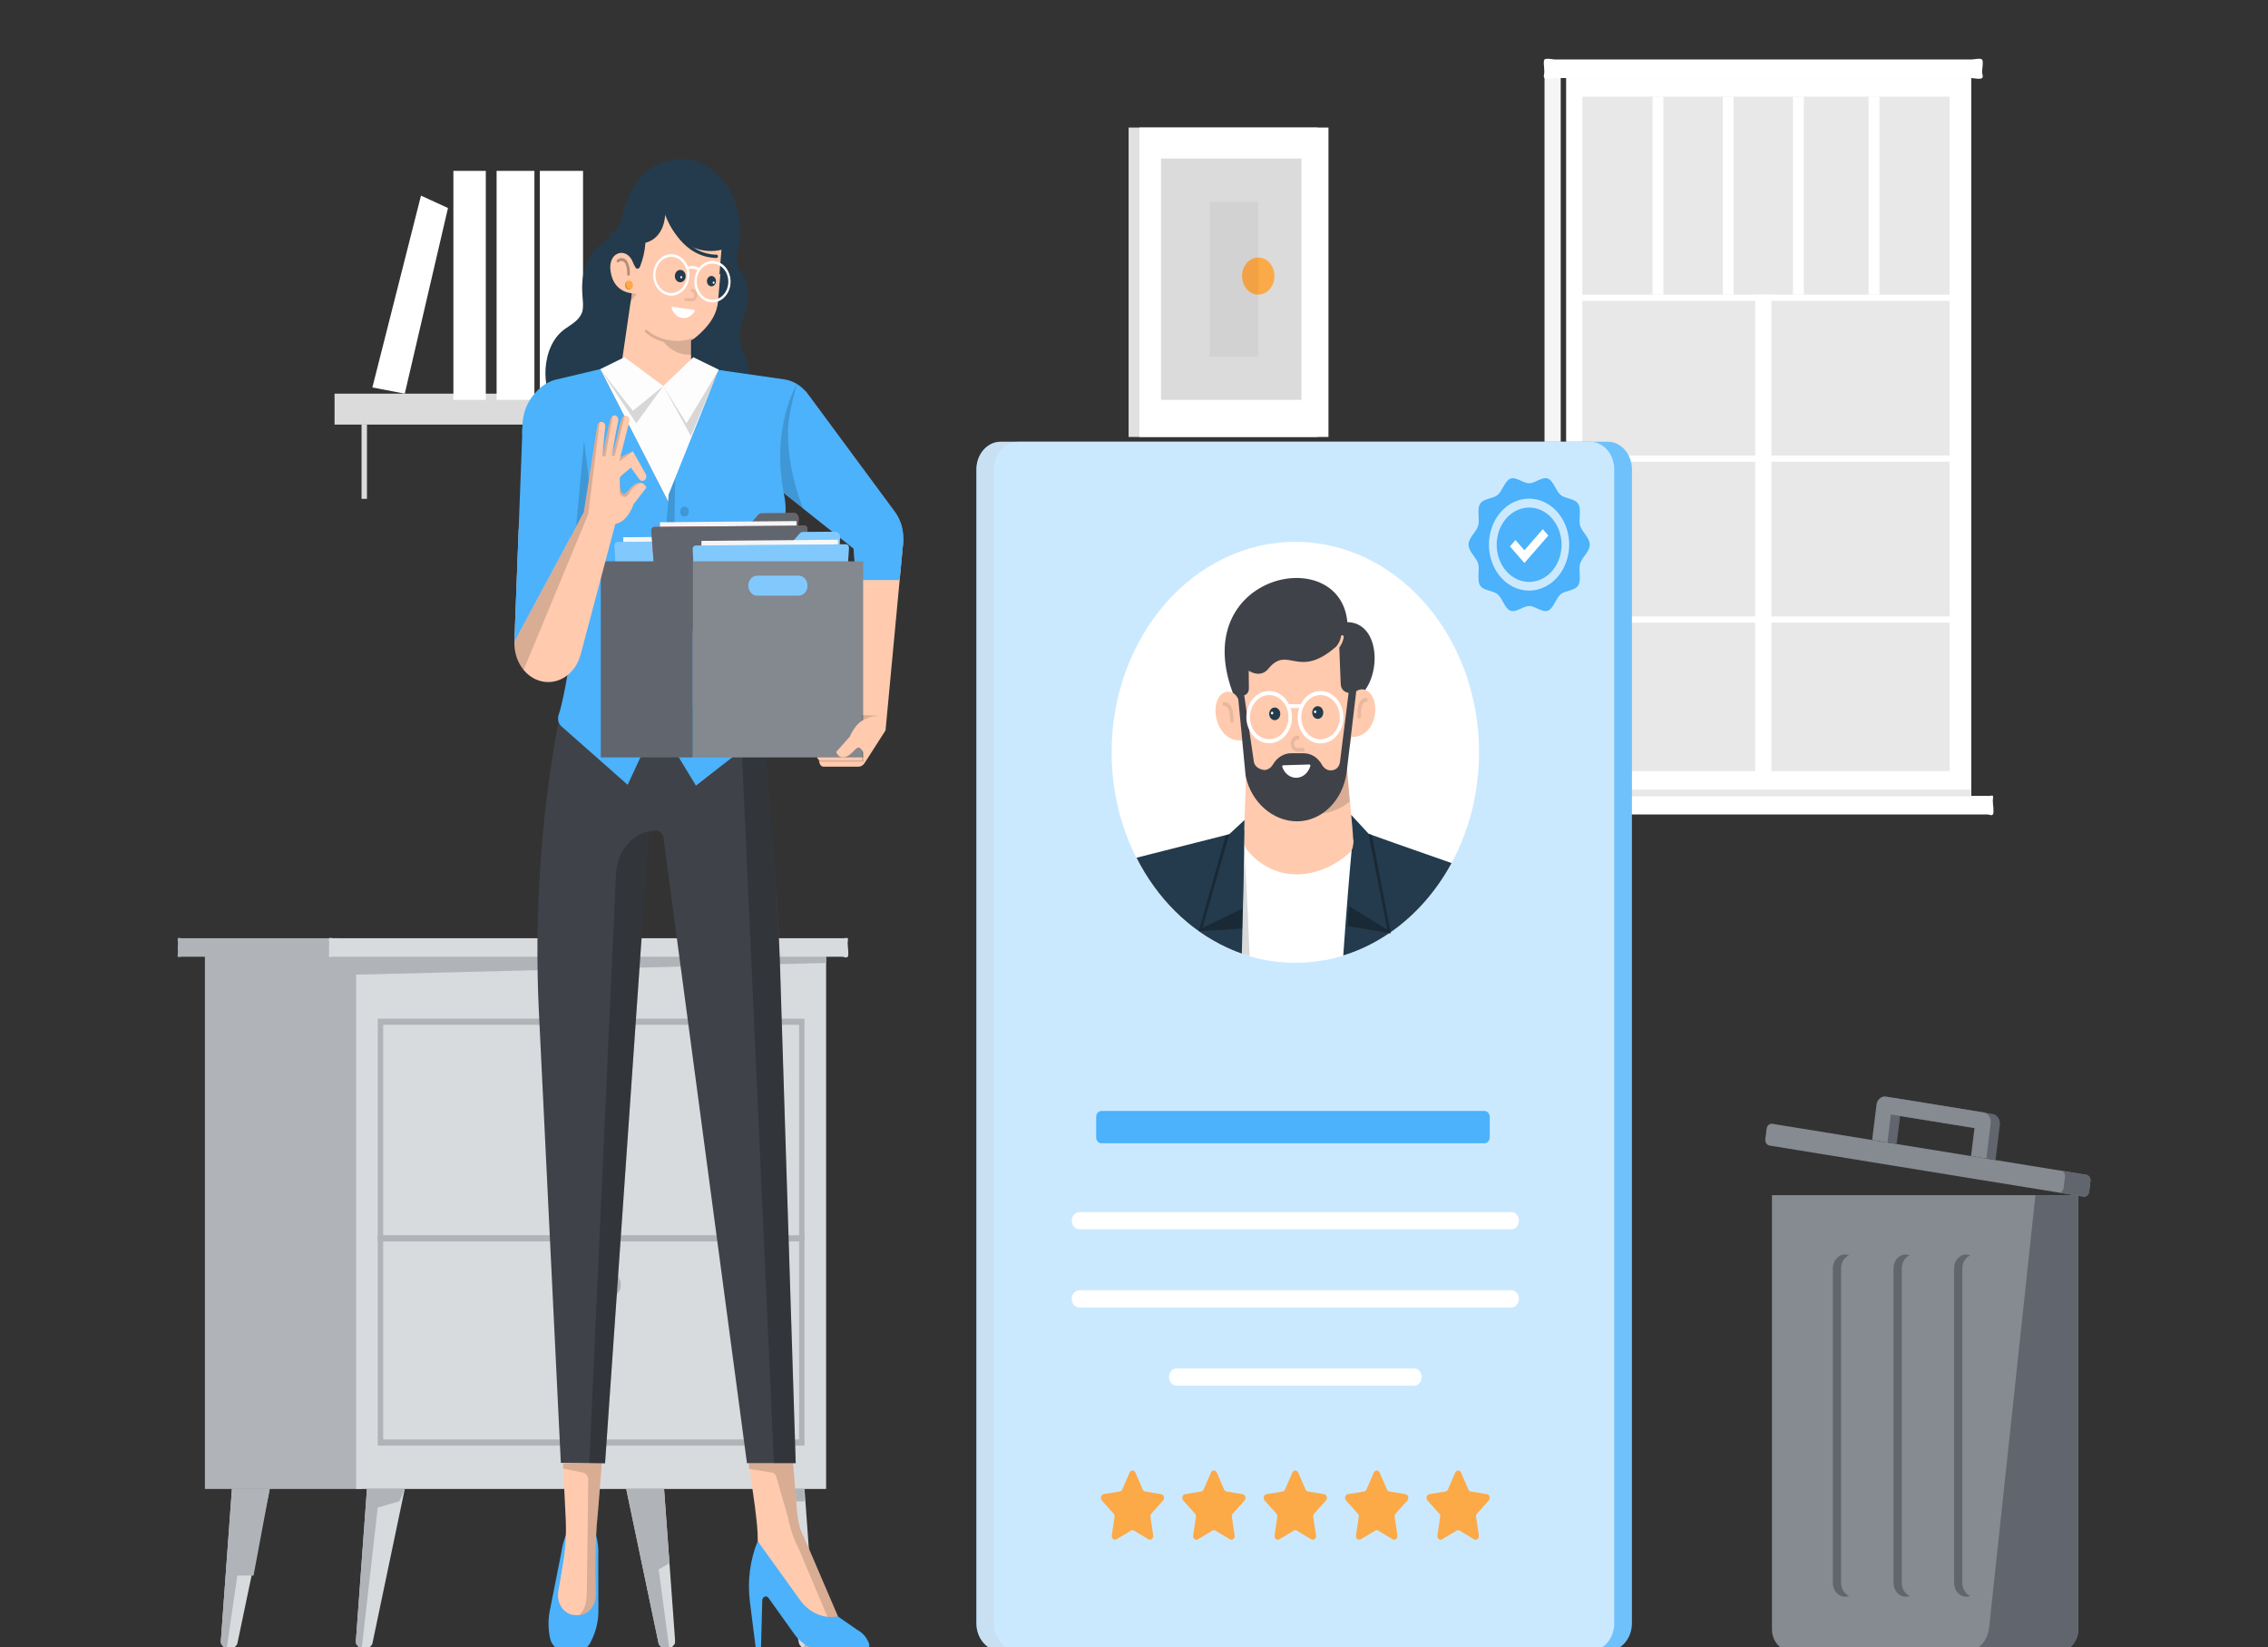 <svg width="500" height="363" viewBox="0 0 500 363" fill="none" xmlns="http://www.w3.org/2000/svg">
<rect x="0" y="0" width="500" height="363" fill="#333333" stroke="none"/>
<g clip-path="url(#clip0)">
<path d="M74.947 210.873H40.412C40.186 210.874 40.622 210.972 40.412 210.873C40.203 210.773 39.382 211.058 39.221 210.873C39.061 210.689 39.307 209.75 39.221 209.509C39.136 209.268 39.22 208.407 39.221 208.145C39.22 207.885 39.136 208.386 39.221 208.145C39.307 207.904 39.061 206.965 39.221 206.781C39.381 206.597 40.203 206.879 40.412 206.781C40.622 206.683 40.186 206.778 40.412 206.781H74.947V210.873Z" fill="#B0B4B9"/>
<path d="M79.71 208.145H45.175V328.165H79.71V208.145Z" fill="#B0B4B9"/>
<path d="M182.122 208.145H78.519V328.165H182.122V208.145Z" fill="#D8DBDD"/>
<path d="M83.282 224.511H177.359V318.618H83.282V224.511ZM176.168 225.875H84.473V317.254H176.168V225.875Z" fill="#B0B4B9"/>
<path d="M185.695 210.873H73.756C73.533 210.874 73.962 210.97 73.756 210.873C73.55 210.776 72.722 211.053 72.565 210.873C72.408 210.693 72.65 209.745 72.565 209.509C72.48 209.273 72.563 208.4 72.565 208.145C72.564 207.89 72.48 208.381 72.565 208.145C72.65 207.909 72.408 206.961 72.565 206.781C72.722 206.601 73.55 206.878 73.756 206.781C73.962 206.684 73.533 206.78 73.756 206.781H185.695C185.917 206.78 185.489 206.684 185.695 206.781C185.901 206.878 186.728 206.601 186.886 206.781C187.043 206.961 186.801 207.909 186.886 208.145C186.97 208.381 186.887 207.89 186.886 208.145C186.875 208.654 187.2 210.513 186.886 210.873C186.571 211.233 186.14 210.858 185.695 210.873Z" fill="#D8DBDD"/>
<path d="M177.359 272.247H83.282V273.611H177.359V272.247Z" fill="#B0B4B9"/>
<path d="M134.489 239.514C135.805 239.514 136.87 238.293 136.87 236.786C136.87 235.279 135.805 234.059 134.489 234.059C133.173 234.059 132.107 235.279 132.107 236.786C132.107 238.293 133.173 239.514 134.489 239.514Z" fill="#B0B4B9"/>
<path opacity="0.15" d="M133.298 236.786C133.299 236.23 134.165 235.875 134.489 235.422C134.814 234.97 135.152 234.24 135.68 234.058C135.399 233.953 134.789 234.054 134.489 234.058C133.775 234.058 133.803 234.92 133.298 235.422C132.793 235.926 132.107 236.074 132.107 236.786C132.107 237.497 132.793 237.648 133.298 238.15C133.803 238.653 133.775 239.514 134.489 239.514C134.789 239.513 135.397 239.616 135.68 239.514C135.152 239.331 134.813 238.603 134.489 238.15C134.165 237.699 133.3 237.341 133.298 236.786Z" fill="black"/>
<path d="M134.489 285.886C135.805 285.886 136.87 284.664 136.87 283.158C136.87 281.651 135.805 280.43 134.489 280.43C133.173 280.43 132.107 281.651 132.107 283.158C132.107 284.664 133.173 285.886 134.489 285.886Z" fill="#B0B4B9"/>
<path opacity="0.15" d="M133.298 283.158C133.299 282.603 134.155 282.245 134.489 281.794C134.822 281.341 135.137 280.611 135.68 280.43C135.39 280.324 134.798 280.427 134.489 280.43C133.772 280.457 133.794 281.295 133.298 281.794C132.801 282.293 132.107 282.463 132.107 283.158C132.107 283.852 132.801 284.022 133.298 284.522C133.794 285.021 133.772 285.858 134.489 285.885C134.798 285.884 135.389 285.988 135.68 285.885C135.137 285.703 134.823 284.974 134.489 284.522C134.155 284.069 133.299 283.714 133.298 283.158Z" fill="black"/>
<path d="M72.565 214.964L78.519 210.873H182.122V212.237L72.565 214.964Z" fill="#B0B4B9"/>
<path d="M51.13 328.165L48.748 360.898C48.701 361.178 48.689 361.987 48.748 362.262C48.807 362.542 48.594 362.036 48.748 362.262C48.902 362.484 49.718 363.502 49.939 363.626C50.16 363.756 49.693 363.622 49.939 363.626C50.288 363.622 50.847 363.866 51.13 363.626C51.412 363.386 52.209 362.649 52.321 362.262L59.466 328.165H51.13Z" fill="#D8DBDD"/>
<path d="M52.321 347.26H55.893L59.466 328.165H51.13L48.748 360.898C48.68 361.341 48.57 361.864 48.748 362.262C48.926 362.66 49.59 363.442 49.939 363.626L52.321 347.26Z" fill="#B0B4B9"/>
<path d="M80.901 328.165L78.519 360.898C78.472 361.178 78.461 361.987 78.519 362.262C78.578 362.542 78.364 362.036 78.519 362.262C78.674 362.484 79.489 363.498 79.71 363.626C79.931 363.75 79.463 363.622 79.71 363.626C80.059 363.622 80.619 363.866 80.901 363.626C81.183 363.386 81.982 362.648 82.092 362.262L89.237 328.165H80.901Z" fill="#D8DBDD"/>
<path d="M83.282 332.257L88.046 330.893L89.237 328.165H80.901L78.519 360.898C78.452 361.341 78.341 361.864 78.519 362.262C78.698 362.656 79.362 363.442 79.71 363.626L83.282 332.257Z" fill="#B0B4B9"/>
<path d="M146.397 328.165L148.779 360.898C148.826 361.178 148.837 361.982 148.779 362.262C148.72 362.542 148.932 362.04 148.779 362.262C148.624 362.488 147.809 363.502 147.588 363.626C147.366 363.754 147.834 363.616 147.588 363.626C147.239 363.622 146.679 363.862 146.397 363.626C146.115 363.386 145.317 362.648 145.206 362.262L138.061 328.165H146.397Z" fill="#D8DBDD"/>
<path d="M145.206 345.896L147.588 344.532L146.397 328.165H138.061L145.206 362.262C145.319 362.644 146.111 363.39 146.397 363.626C146.683 363.866 147.234 363.622 147.588 363.626L145.206 345.896Z" fill="#B0B4B9"/>
<path d="M177.359 328.165L179.741 360.898C179.788 361.178 179.799 361.982 179.741 362.262C179.682 362.542 179.894 362.04 179.741 362.262C179.586 362.488 178.771 363.502 178.55 363.626C178.328 363.754 178.796 363.616 178.55 363.626C178.201 363.622 177.641 363.862 177.359 363.626C177.077 363.386 176.279 362.648 176.168 362.262L169.023 328.165H177.359Z" fill="#D8DBDD"/>
<path d="M173.786 330.893H177.359V328.165H169.023L177.359 362.262C177.476 362.644 177.063 363.39 177.359 363.626C177.654 363.866 178.184 363.622 178.55 363.626L173.786 330.893Z" fill="#B0B4B9"/>
<path d="M434.58 17.204H345.267V175.412H434.58V17.204Z" fill="white"/>
<path d="M429.817 21.295H348.84V169.957H429.817V21.295Z" fill="#E8E8E8"/>
<path d="M431.008 64.939H348.84V66.303H431.008V64.939Z" fill="white"/>
<path d="M431.008 100.399H348.84V101.763H431.008V100.399Z" fill="white"/>
<path d="M431.008 135.86H348.84V137.224H431.008V135.86Z" fill="white"/>
<path d="M390.519 64.939H386.947V174.048H390.519V64.939Z" fill="white"/>
<path d="M366.702 21.295H364.321V64.939H366.702V21.295Z" fill="white"/>
<path d="M382.183 21.295H379.802V64.939H382.183V21.295Z" fill="white"/>
<path d="M397.664 21.295H395.282V64.939H397.664V21.295Z" fill="white"/>
<path d="M414.336 21.295H411.954V64.939H414.336V21.295Z" fill="white"/>
<path d="M344.076 14.476H340.504V176.776H344.076V14.476Z" fill="#F5F5F5"/>
<path d="M434.58 17.203H342.886C342.388 17.203 340.858 17.557 340.504 17.203C340.15 16.85 340.504 16.34 340.504 15.84C340.504 15.338 340.15 13.467 340.504 13.112C340.858 12.758 342.388 13.112 342.886 13.112H434.58C435.078 13.113 436.608 12.758 436.962 13.112C437.312 13.466 436.962 15.339 436.962 15.84C436.962 16.34 437.312 16.85 436.962 17.203C436.608 17.557 435.078 17.203 434.58 17.203Z" fill="white"/>
<path d="M438.153 179.504H339.313C339.084 179.505 339.526 179.601 339.313 179.504C339.1 179.407 338.285 179.684 338.122 179.504C337.959 179.324 338.212 178.375 338.122 178.14C338.033 177.905 338.122 177.03 338.122 176.776C338.122 176.522 338.033 177.011 338.122 176.776C338.212 176.542 337.959 175.592 338.122 175.412C338.285 175.232 339.1 175.509 339.313 175.412C339.526 175.315 339.084 175.412 339.313 175.412H438.153C438.381 175.412 437.94 175.315 438.153 175.412C438.366 175.509 439.18 175.232 439.344 175.412C439.507 175.592 439.254 176.542 439.344 176.776C439.433 177.011 439.344 176.522 439.344 176.776C439.344 177.288 439.669 179.141 439.344 179.504C439.014 179.867 438.614 179.501 438.153 179.504Z" fill="white"/>
<path d="M434.58 174.048H345.267V175.412H434.58V174.048Z" fill="#E8E8E8"/>
<path d="M80.901 93.58H79.71V109.947H80.901V93.58Z" fill="#DBDBDB"/>
<path d="M134.488 93.58H133.298V109.947H134.488V93.58Z" fill="#E1E1E1"/>
<path d="M141.634 86.761H73.756V93.58H141.634V86.761Z" fill="#DBDBDB"/>
<path d="M128.535 37.662H119.008V88.125H128.535V37.662Z" fill="white"/>
<path d="M109.481 37.662V88.125H117.817V37.662H109.481Z" fill="white"/>
<path d="M107.099 37.662H99.954V88.125H107.099V37.662Z" fill="white"/>
<path d="M89.237 86.761L98.763 45.845L92.809 43.117L82.092 85.397L89.237 86.761Z" fill="white"/>
<path d="M290.488 28.114H248.809V96.308H290.488V28.114Z" fill="#E1E1E1"/>
<path d="M292.87 28.114H251.191V96.308H292.87V28.114Z" fill="white"/>
<path d="M286.916 34.934H255.954V88.125H286.916V34.934Z" fill="#DBDBDB"/>
<path d="M277.389 64.939C279.363 64.939 280.962 63.107 280.962 60.847C280.962 58.587 279.363 56.756 277.389 56.756C275.416 56.756 273.817 58.587 273.817 60.847C273.817 63.107 275.416 64.939 277.389 64.939Z" fill="#FCA947"/>
<g opacity="0.2">
<path opacity="0.2" d="M277.389 44.481H266.672V78.578H277.389V44.481Z" fill="black"/>
</g>
<path d="M134.489 52.664C134.489 52.664 127.053 55.06 128.534 66.303C129.089 70.513 125.748 71.345 123.771 73.122C118.652 77.731 119.876 87.942 122.58 88.125L155.924 108.583C155.924 108.583 168.585 88.418 164.26 78.578C162.333 74.202 162.927 73.241 164.26 69.031C166.299 62.605 163.069 59.483 163.069 59.483H160.687L153.542 40.389L139.252 51.3H136.87L134.489 52.664Z" fill="#233B4C"/>
<path d="M139.252 64.939L136.87 81.305C136.836 81.678 136.685 82.357 136.87 82.669C137.056 82.981 137.738 83.92 138.061 84.033C142.258 86.911 145.455 90.025 149.97 88.125C150.801 87.773 151.587 87.264 152.351 86.761L154.733 84.033V82.669C154.292 82.567 153.872 81.642 153.542 81.305C153.212 80.969 152.477 80.419 152.351 79.942C152.27 79.663 152.348 80.237 152.351 79.942V59.483L139.252 64.939Z" fill="#FFCAAE"/>
<path d="M148.779 75.85H147.588C145.135 75.622 143.229 73.92 141.634 71.758C140.038 69.597 139.057 66.406 139.252 63.575L140.443 48.572C140.475 48.105 140.257 47.626 140.443 47.209C140.627 46.791 141.324 47.513 141.634 47.209C141.943 46.904 142.437 45.989 142.824 45.845C143.211 45.7 143.61 45.807 144.015 45.845L155.924 47.209C156.987 47.307 157.613 47.636 158.305 48.572C158.997 49.51 159.58 51.437 159.496 52.664L158.305 66.303C158.11 69.134 156.605 71.28 154.733 73.122C152.86 74.965 151.232 76.076 148.779 75.85Z" fill="#FFCAAE"/>
<path d="M149.969 62.211C150.627 62.211 151.16 61.6 151.16 60.847C151.16 60.094 150.627 59.483 149.969 59.483C149.312 59.483 148.779 60.094 148.779 60.847C148.779 61.6 149.312 62.211 149.969 62.211Z" fill="#233B4C"/>
<path d="M150.184 61.337C150.303 61.337 150.399 61.227 150.399 61.092C150.399 60.958 150.303 60.847 150.184 60.847C150.066 60.847 149.969 60.958 149.969 61.092C149.969 61.227 150.066 61.337 150.184 61.337Z" fill="white"/>
<path d="M156.849 63.111C157.4 63.111 157.847 62.599 157.847 61.967C157.847 61.336 157.4 60.824 156.849 60.824C156.298 60.824 155.85 61.336 155.85 61.967C155.85 62.599 156.298 63.111 156.849 63.111Z" fill="#233B4C"/>
<path d="M157.328 62.543C157.447 62.543 157.544 62.433 157.544 62.297C157.544 62.162 157.447 62.052 157.328 62.052C157.21 62.052 157.113 62.162 157.113 62.297C157.113 62.433 157.21 62.543 157.328 62.543Z" fill="white"/>
<g opacity="0.3">
<path opacity="0.3" d="M152.457 66.402L151.111 66.335C151.035 66.331 150.962 66.292 150.91 66.226C150.859 66.161 150.831 66.075 150.835 65.988C150.836 65.944 150.845 65.9 150.861 65.862C150.877 65.823 150.899 65.787 150.928 65.757C150.955 65.727 150.987 65.705 151.023 65.69C151.059 65.675 151.097 65.669 151.135 65.67L152.484 65.741C152.639 65.738 152.788 65.666 152.899 65.542C153.01 65.418 153.076 65.25 153.083 65.071C153.089 64.894 153.037 64.719 152.936 64.584C152.836 64.449 152.693 64.363 152.539 64.343C152.463 64.339 152.39 64.301 152.339 64.235C152.287 64.171 152.26 64.085 152.264 63.998C152.268 63.909 152.301 63.827 152.358 63.769C152.415 63.709 152.489 63.679 152.567 63.683C152.881 63.699 153.177 63.859 153.389 64.125C153.603 64.392 153.713 64.744 153.699 65.105C153.685 65.465 153.545 65.805 153.312 66.048C153.08 66.292 152.773 66.419 152.457 66.402Z" fill="black"/>
</g>
<path d="M163.163 59.417C161.825 58.077 162.605 55.91 162.605 55.91V55.969C165.093 44.23 158.565 36.699 152.656 35.314C149.27 34.523 140.289 34.992 137.446 46.714C137.032 48.406 136.896 50.246 134.299 51.626C134.299 51.626 135.859 57.805 136.268 60.047C136.447 61.011 138.347 57.389 139.08 57.049C139.166 57.009 139.704 58.139 140.051 58.873C140.1 58.975 140.171 59.062 140.259 59.123C140.347 59.183 140.447 59.215 140.55 59.215C140.653 59.215 140.753 59.183 140.842 59.123C140.93 59.062 141.001 58.975 141.05 58.873L141.12 58.698C141.768 57.061 142.163 55.307 142.29 53.517C146.627 52.355 146.634 47.316 146.634 47.316C150.484 57.59 159.052 55.044 159.052 55.044L158.592 60.556C159.32 59.88 159.975 59.106 160.542 58.251L161.922 59.685L163.163 59.417Z" fill="#233B4C"/>
<path d="M139.778 64.661C139.778 64.661 135.376 64.867 134.615 59.85C133.854 54.834 139.268 54.159 139.864 59.198L140.254 64.688L139.778 64.661Z" fill="#FFCAAE"/>
<path opacity="0.3" d="M136.058 57.269C136.24 57.095 136.457 56.974 136.688 56.913C136.919 56.852 137.16 56.855 137.391 56.921C137.621 56.985 137.835 57.112 138.015 57.288C138.196 57.465 138.337 57.687 138.429 57.938C138.717 58.537 138.863 59.211 138.851 59.895V60.435C138.851 60.832 138.258 60.926 138.261 60.461V59.882C138.254 59.318 138.141 58.763 137.93 58.256C137.875 58.084 137.786 57.93 137.668 57.809C137.55 57.686 137.409 57.599 137.254 57.555C137.1 57.51 136.938 57.51 136.783 57.555C136.63 57.599 136.488 57.686 136.37 57.809C136.307 57.854 136.23 57.87 136.157 57.851C136.084 57.832 136.02 57.781 135.98 57.71C135.941 57.639 135.928 57.554 135.943 57.472C135.957 57.39 135.997 57.318 136.058 57.269Z" fill="black"/>
<path d="M157.274 57.51C156.676 57.479 156.081 57.601 155.531 57.869C154.982 58.136 154.491 58.541 154.095 59.055C153.335 58.621 152.466 58.508 151.638 58.733C151.239 57.71 150.526 56.891 149.635 56.431C148.743 55.971 147.734 55.902 146.802 56.237C145.868 56.573 145.075 57.289 144.573 58.251C144.07 59.211 143.894 60.351 144.076 61.452C144.258 62.551 144.788 63.537 145.563 64.219C146.339 64.902 147.306 65.235 148.281 65.154C149.256 65.075 150.172 64.587 150.854 63.785C151.537 62.982 151.938 61.921 151.981 60.801C152.002 60.288 151.948 59.774 151.818 59.283C152.474 59.132 153.155 59.216 153.767 59.524C153.354 60.217 153.117 61.03 153.085 61.869C153.049 62.773 153.247 63.668 153.655 64.442C154.064 65.217 154.664 65.835 155.378 66.22C156.094 66.604 156.892 66.737 157.673 66.6C158.454 66.465 159.182 66.067 159.765 65.457C160.349 64.848 160.762 64.054 160.951 63.175C161.141 62.297 161.099 61.375 160.83 60.524C160.562 59.673 160.08 58.932 159.444 58.397C158.808 57.859 158.047 57.551 157.259 57.51H157.274ZM147.82 64.58C147.132 64.543 146.467 64.275 145.912 63.806C145.357 63.338 144.935 62.691 144.701 61.948C144.467 61.206 144.43 60.4 144.595 59.633C144.761 58.867 145.12 58.173 145.63 57.641C146.14 57.109 146.776 56.761 147.457 56.642C148.139 56.525 148.836 56.64 149.46 56.975C150.085 57.311 150.608 57.851 150.965 58.527C151.321 59.204 151.494 59.985 151.463 60.775C151.42 61.832 151.012 62.826 150.328 63.54C149.646 64.253 148.744 64.627 147.82 64.58ZM156.919 66.068C156.23 66.031 155.565 65.763 155.01 65.293C154.455 64.824 154.034 64.179 153.799 63.436C153.565 62.693 153.528 61.887 153.693 61.121C153.859 60.354 154.22 59.661 154.729 59.129C155.238 58.596 155.874 58.249 156.556 58.13C157.237 58.012 157.935 58.128 158.559 58.463C159.183 58.799 159.707 59.339 160.063 60.015C160.42 60.691 160.593 61.473 160.561 62.262C160.519 63.317 160.113 64.31 159.432 65.023C158.752 65.737 157.852 66.112 156.93 66.068H156.919Z" fill="white"/>
<path d="M138.659 63.838C139.141 63.838 139.533 63.391 139.533 62.839C139.533 62.286 139.141 61.837 138.659 61.837C138.177 61.837 137.785 62.286 137.785 62.839C137.785 63.391 138.177 63.838 138.659 63.838Z" fill="#FCA947"/>
<path opacity="0.15" d="M138.92 63.696C138.796 63.69 138.674 63.656 138.562 63.596C138.45 63.534 138.349 63.45 138.265 63.345C138.181 63.239 138.117 63.117 138.074 62.983C138.032 62.849 138.013 62.708 138.019 62.566C138.026 62.36 138.086 62.162 138.191 61.994C138.074 62.082 137.979 62.2 137.911 62.339C137.843 62.478 137.805 62.634 137.801 62.794C137.795 62.925 137.813 63.057 137.853 63.179C137.892 63.304 137.951 63.417 138.029 63.515C138.106 63.612 138.2 63.69 138.304 63.745C138.408 63.801 138.521 63.833 138.635 63.838C138.814 63.848 138.989 63.793 139.139 63.683C139.066 63.698 138.993 63.702 138.92 63.696Z" fill="black"/>
<path opacity="0.15" d="M139.007 64.602L140.329 64.768L138.769 66.783L139.007 64.602Z" fill="black"/>
<path opacity="0.15" d="M152.691 78.141C151.51 78.279 150.318 78.1 149.209 77.619C148.099 77.137 147.103 76.367 146.299 75.367C144.841 74.985 143.468 74.257 142.271 73.227C142.24 73.204 142.215 73.173 142.195 73.137C142.175 73.1 142.164 73.061 142.158 73.019C142.153 72.976 142.155 72.934 142.166 72.893C142.175 72.852 142.192 72.814 142.216 72.781C142.237 72.747 142.265 72.717 142.297 72.697C142.328 72.675 142.364 72.66 142.401 72.656C142.437 72.65 142.474 72.654 142.51 72.667C142.546 72.679 142.578 72.699 142.605 72.728C143.538 73.519 144.581 74.123 145.691 74.515L145.936 74.603C146.143 74.666 146.327 74.733 146.564 74.791L146.654 74.813C146.786 74.849 146.93 74.876 147.071 74.903C147.431 74.97 147.793 75.023 148.167 75.059C149.679 75.263 151.212 75.078 152.652 74.515L152.691 78.141Z" fill="black"/>
<path d="M153.014 68.291C153.044 68.297 153.071 68.31 153.095 68.332C153.118 68.353 153.137 68.38 153.149 68.411C153.16 68.443 153.164 68.477 153.162 68.511C153.158 68.545 153.149 68.576 153.132 68.605C152.844 69.121 152.434 69.531 151.951 69.792C151.467 70.052 150.929 70.15 150.399 70.075C149.868 70 149.368 69.753 148.954 69.366C148.54 68.98 148.232 68.466 148.062 67.885C148.051 67.853 148.047 67.819 148.052 67.785C148.056 67.751 148.068 67.72 148.085 67.693C148.103 67.665 148.127 67.644 148.155 67.63C148.182 67.616 148.212 67.609 148.241 67.614L153.014 68.291Z" fill="white"/>
<path d="M158.011 56.862H157.984C150.429 56.709 147.453 48.907 147.453 48.822C147.434 48.778 147.422 48.731 147.42 48.682C147.416 48.633 147.423 48.583 147.438 48.537C147.452 48.491 147.475 48.448 147.504 48.412C147.534 48.377 147.57 48.349 147.609 48.33C147.65 48.311 147.691 48.301 147.735 48.301C147.778 48.303 147.82 48.312 147.859 48.332C147.899 48.353 147.933 48.383 147.963 48.418C147.991 48.455 148.013 48.499 148.027 48.545C148.055 48.616 150.866 56 158.011 56.138C158.087 56.147 158.158 56.19 158.209 56.255C158.26 56.321 158.288 56.405 158.288 56.494C158.288 56.581 158.26 56.666 158.209 56.731C158.158 56.797 158.087 56.839 158.011 56.849V56.862Z" fill="#233B4C"/>
<path d="M131.416 338.4C131.823 339.839 131.987 341.357 131.896 342.866L131.924 355.373C131.864 357.549 131.336 359.675 130.387 361.56L130.165 362.007C129.887 362.551 129.488 363.007 129.008 363.319C128.53 363.633 127.987 363.798 127.435 363.794H124.315C123.615 363.798 122.935 363.529 122.384 363.038C121.831 362.547 121.441 361.854 121.273 361.077C120.869 359.229 120.819 357.299 121.125 355.428L123.777 342.028C123.953 340.777 124.274 339.558 124.728 338.4H131.401H131.416Z" fill="#4BB2FB"/>
<path d="M173.751 309.063L175.701 332.928C175.83 335.738 176.442 337.44 177.172 338.628L184.734 356.258L182.627 359.563L174.391 354.847L167.047 339.66C167.066 337.078 166.837 335.506 166.427 332.04L162.792 306.289L173.751 309.063Z" fill="#FFCAAE"/>
<path opacity="0.15" d="M175.9 340.911C175.062 339.49 173.989 336.15 173.767 334.599L171.22 325.755C171.185 325.45 171.063 325.166 170.873 324.949C170.684 324.731 170.436 324.591 170.171 324.548L165.155 323.755L165.066 322.499H174.842L175.689 332.928C175.881 334.715 176.224 337.061 177.16 338.628L184.722 356.258L183.422 358.711L175.9 340.911Z" fill="black"/>
<path d="M189.055 359.268L184.722 356.258C183.183 356.549 181.604 356.37 180.144 355.744C178.684 355.114 177.393 354.06 176.399 352.685L167.039 339.674C165.344 343.823 164.745 348.45 165.316 352.984L166.68 363.78H167.753L168.049 352.685C168.062 352.51 168.118 352.345 168.212 352.206C168.305 352.069 168.432 351.965 168.576 351.908C168.72 351.854 168.876 351.849 169.024 351.89C169.172 351.935 169.304 352.028 169.406 352.157L175.12 360.162C175.923 361.287 176.935 362.194 178.08 362.82C179.227 363.445 180.481 363.771 181.751 363.771H190.681C190.841 363.771 191 363.727 191.141 363.637C191.283 363.548 191.403 363.423 191.492 363.271C191.58 363.115 191.633 362.94 191.648 362.753C191.663 362.569 191.637 362.386 191.574 362.217C191.087 360.908 190.188 359.854 189.055 359.268Z" fill="#4BB2FB"/>
<path d="M131.857 332.782C131.396 337.275 131.196 341.795 131.257 346.32L131.327 351.725C131.292 352.864 130.873 353.944 130.156 354.739C129.439 355.534 128.482 355.976 127.485 355.976H126.846C126.295 355.976 125.752 355.838 125.252 355.579C124.752 355.316 124.307 354.935 123.946 354.458C123.585 353.985 123.318 353.421 123.162 352.819C123.006 352.216 122.966 351.582 123.043 350.956L124.127 344.56C124.678 341.308 124.875 337.993 124.713 334.689L123.64 312.913L133.452 313.101L131.857 332.782Z" fill="#FFCAAE"/>
<path d="M168.213 156.915L169.586 176.121L170.831 192.201C171.493 200.777 171.925 209.371 172.125 217.984L175.42 322.481H164.672L146.26 184.644C146.199 184.195 146 183.786 145.699 183.49C145.398 183.196 145.014 183.032 144.618 183.032C144.201 183.032 143.8 183.213 143.494 183.537C143.189 183.863 143.001 184.306 142.968 184.783L133.391 322.504L123.64 322.414L118.808 223.067C117.779 201.877 119.178 180.624 122.97 159.849L123.616 156.915H168.213Z" fill="#3F4249"/>
<path opacity="0.15" d="M132.684 322.499C132.684 322.499 131.514 336.489 131.425 338.347V338.4C131.279 341.036 131.225 343.671 131.26 346.31L131.331 351.715C131.297 352.815 130.903 353.863 130.228 354.645C129.553 355.432 128.645 355.901 127.684 355.954C129.479 354.368 129.33 351.751 129.385 349.813L129.685 326.139C129.688 325.765 129.576 325.402 129.369 325.113C129.161 324.825 128.871 324.629 128.55 324.562L124.178 323.669L124.124 322.565L132.684 322.499Z" fill="black"/>
<path opacity="0.2" d="M144.63 183.036C144.213 183.033 143.811 183.212 143.505 183.535C143.197 183.859 143.009 184.302 142.976 184.778L133.39 322.504L129.911 322.467L135.8 192.643C135.919 190.053 136.901 187.612 138.544 185.825C140.186 184.037 142.365 183.039 144.63 183.036Z" fill="black"/>
<path opacity="0.2" d="M168.549 161.632L169.586 176.135L170.366 186.14C171.341 198.767 171.976 211.422 172.273 224.108L175.424 322.504H170.62L164.45 185.484L163.322 160.85H168.491L168.549 161.632Z" fill="black"/>
<path d="M144.848 159.024L138.371 172.972L123.765 160.077C123.441 159.793 123.206 159.395 123.097 158.945C122.986 158.495 123.008 158.016 123.156 157.581C124.053 154.999 125.461 147.33 125.839 143.492C127.489 126.475 123.246 106.214 123.246 106.214L115.142 95.757C114.907 90.218 117.821 84.921 122.419 83.698L132.325 81.353L147.305 110.547L144.848 159.024Z" fill="#4BB2FB"/>
<path d="M191.32 121.651C190.968 122.105 190.531 122.465 190.041 122.706C189.571 122.988 189.048 123.141 188.517 123.152C189.013 122.982 189.504 122.782 189.983 122.553C190.444 122.281 190.89 121.98 191.32 121.651Z" fill="#EB996E"/>
<path d="M198.59 115.317L188.692 113.464L187.912 117.376C188.049 117.211 189.503 124.781 189.503 124.781L188.918 154.932L189.164 158.626C189.164 158.626 187.214 160.1 187.081 161.944C186.988 163.177 184.211 165.437 184.211 165.437C183.692 164.795 183.333 164.584 183.042 164.602L180.104 167.001L180.553 167.551C180.553 167.551 180.584 168.89 181.524 168.98H189.237C189.503 168.98 189.764 168.909 190.001 168.773C190.237 168.637 190.441 168.437 190.599 168.193L195.225 160.976L199.171 118.962L198.59 115.317Z" fill="#FFCAAE"/>
<path d="M186.66 161.944C186.66 161.944 186.391 161.771 185.927 161.565C185.322 161.304 184.676 161.193 184.031 161.235C183.849 161.248 183.668 161.276 183.489 161.315C183.4 161.315 183.314 161.359 183.216 161.364C183.115 161.37 183.015 161.329 182.939 161.253L182.296 160.573C182.091 160.37 181.904 160.145 181.734 159.904C181.959 160.08 182.17 160.277 182.366 160.493L183.025 161.168C183.127 161.288 183.278 161.235 183.467 161.19C183.651 161.142 183.838 161.111 184.027 161.096C184.696 161.048 185.364 161.182 185.978 161.484C186.161 161.576 186.338 161.684 186.504 161.81C186.606 161.883 186.668 161.936 186.66 161.944Z" fill="#EB996E"/>
<path d="M177.604 86.181L197.26 112.779C197.959 113.724 198.483 114.821 198.8 116.005C199.118 117.187 199.221 118.433 199.105 119.663L198.566 125.38L188.606 126.721L188.178 120.913L172.78 108.662L177.604 86.181Z" fill="#946363"/>
<path d="M172.838 83.599C174.895 83.895 176.779 85.064 178.119 86.874L197.264 112.781C197.963 113.723 198.485 114.818 198.802 116.001C199.119 117.182 199.221 118.426 199.105 119.655L198.325 127.842H188.711L188.178 120.9L164.98 102.467L158.428 81.544L172.838 83.599Z" fill="#4BB2FB"/>
<path d="M144.848 159.024L153.428 173.151L168.443 161.449C168.443 161.449 165.182 148.174 166.521 134.984C166.871 131.608 167.507 124.956 167.507 124.956C167.8 122.847 169.196 121.343 170.179 120.043C173.299 115.903 173.79 113.021 172.612 107.889C170.214 93.301 175.533 84.613 175.533 84.613L158.42 81.554L147.352 107.992L144.848 159.024Z" fill="#4BB2FB"/>
<path d="M167.96 117.613L167.13 135.154C167.114 135.455 167 135.737 166.809 135.946C166.619 136.155 166.366 136.272 166.103 136.275L138.546 136.502C138.41 136.504 138.275 136.474 138.149 136.415C138.024 136.358 137.91 136.271 137.812 136.161C137.716 136.054 137.64 135.923 137.586 135.78C137.534 135.636 137.506 135.484 137.505 135.328L137.419 121.677C137.418 121.522 137.444 121.366 137.495 121.222C137.547 121.077 137.623 120.946 137.718 120.834C137.815 120.724 137.929 120.637 138.055 120.577C138.181 120.515 138.316 120.485 138.452 120.485H155.397C155.672 120.484 155.937 120.358 156.131 120.136L159.056 116.79C159.151 116.681 159.263 116.594 159.387 116.534C159.511 116.475 159.643 116.444 159.777 116.443L166.929 116.353C167.071 116.353 167.212 116.384 167.342 116.45C167.471 116.512 167.589 116.606 167.686 116.725C167.782 116.844 167.856 116.984 167.904 117.137C167.951 117.29 167.97 117.451 167.96 117.613Z" fill="#E8505B"/>
<path opacity="0.3" d="M167.96 117.613L167.13 135.154C167.114 135.455 167 135.737 166.809 135.946C166.619 136.155 166.366 136.272 166.103 136.275L138.546 136.502C138.41 136.504 138.275 136.474 138.149 136.415C138.024 136.358 137.91 136.271 137.812 136.161C137.716 136.054 137.64 135.923 137.586 135.78C137.534 135.636 137.506 135.484 137.505 135.328L137.419 121.677C137.418 121.522 137.444 121.366 137.495 121.222C137.547 121.077 137.623 120.946 137.718 120.834C137.815 120.724 137.929 120.637 138.055 120.577C138.181 120.515 138.316 120.485 138.452 120.485H155.397C155.672 120.484 155.937 120.358 156.131 120.136L159.056 116.79C159.151 116.681 159.263 116.594 159.387 116.534C159.511 116.475 159.643 116.444 159.777 116.443L166.929 116.353C167.071 116.353 167.212 116.384 167.342 116.45C167.471 116.512 167.589 116.606 167.686 116.725C167.782 116.844 167.856 116.984 167.904 117.137C167.951 117.29 167.97 117.451 167.96 117.613Z" fill="black"/>
<path d="M167.506 118.154L137.395 118.407L137.526 139.011L167.638 138.758L167.506 118.154Z" fill="#F5F5F5"/>
<path d="M169.91 119.994L167.749 154.887C167.73 155.072 167.654 155.242 167.533 155.366C167.412 155.49 167.256 155.56 167.094 155.561L137.754 155.808C137.586 155.809 137.424 155.738 137.3 155.61C137.175 155.481 137.098 155.302 137.083 155.111L135.469 120.271C135.462 120.166 135.472 120.061 135.502 119.961C135.531 119.862 135.578 119.771 135.64 119.693C135.701 119.615 135.776 119.552 135.859 119.509C135.943 119.466 136.032 119.442 136.124 119.44L169.243 119.162C169.336 119.162 169.428 119.183 169.514 119.225C169.598 119.267 169.674 119.33 169.737 119.409C169.801 119.487 169.848 119.58 169.878 119.68C169.908 119.781 169.918 119.888 169.91 119.994Z" fill="#4BB2FB"/>
<path opacity="0.3" d="M169.91 119.994L167.749 154.887C167.73 155.072 167.654 155.242 167.533 155.366C167.412 155.49 167.256 155.56 167.094 155.561L137.754 155.808C137.586 155.809 137.424 155.738 137.3 155.61C137.175 155.481 137.098 155.302 137.083 155.111L135.469 120.271C135.462 120.166 135.472 120.061 135.502 119.961C135.531 119.862 135.578 119.771 135.64 119.693C135.701 119.615 135.776 119.552 135.859 119.509C135.943 119.466 136.032 119.442 136.124 119.44L169.243 119.162C169.336 119.162 169.428 119.183 169.514 119.225C169.598 119.267 169.674 119.33 169.737 119.409C169.801 119.487 169.848 119.58 169.878 119.68C169.908 119.781 169.918 119.888 169.91 119.994Z" fill="white"/>
<path d="M176.068 114.303L175.233 131.843C175.219 132.145 175.105 132.429 174.914 132.637C174.723 132.845 174.471 132.962 174.208 132.965L146.649 133.194C146.515 133.195 146.379 133.165 146.253 133.108C146.128 133.049 146.012 132.963 145.916 132.854C145.819 132.745 145.742 132.614 145.69 132.471C145.637 132.328 145.609 132.173 145.609 132.018L145.519 118.368C145.518 118.212 145.544 118.057 145.596 117.912C145.647 117.767 145.723 117.636 145.819 117.526C145.915 117.415 146.029 117.326 146.155 117.266C146.281 117.206 146.416 117.175 146.553 117.175H163.499C163.772 117.175 164.036 117.052 164.231 116.831L167.156 113.482C167.347 113.261 167.607 113.137 167.877 113.134L175.022 113.075C175.163 113.073 175.302 113.103 175.432 113.164C175.561 113.225 175.679 113.317 175.776 113.431C175.874 113.546 175.951 113.682 176 113.832C176.05 113.982 176.074 114.143 176.068 114.303Z" fill="#E8505B"/>
<path d="M176.068 114.303L175.233 131.843C175.219 132.145 175.105 132.429 174.914 132.637C174.723 132.845 174.471 132.962 174.208 132.965L146.649 133.194C146.515 133.195 146.379 133.165 146.253 133.108C146.128 133.049 146.012 132.963 145.916 132.854C145.819 132.745 145.742 132.614 145.69 132.471C145.637 132.328 145.609 132.173 145.609 132.018L145.519 118.368C145.518 118.212 145.544 118.057 145.596 117.912C145.647 117.767 145.723 117.636 145.819 117.526C145.915 117.415 146.029 117.326 146.155 117.266C146.281 117.206 146.416 117.175 146.553 117.175H163.499C163.772 117.175 164.036 117.052 164.231 116.831L167.156 113.482C167.347 113.261 167.607 113.137 167.877 113.134L175.022 113.075C175.163 113.073 175.302 113.103 175.432 113.164C175.561 113.225 175.679 113.317 175.776 113.431C175.874 113.546 175.951 113.682 176 113.832C176.05 113.982 176.074 114.143 176.068 114.303Z" fill="#61656D"/>
<path d="M175.608 114.847L145.497 115.101L145.629 135.705L175.74 135.452L175.608 114.847Z" fill="#F5F5F5"/>
<path d="M178.022 116.684L175.857 138.191C175.839 138.376 175.762 138.547 175.642 138.671C175.52 138.795 175.364 138.865 175.202 138.866L145.87 139.133C145.703 139.135 145.542 139.062 145.418 138.934C145.294 138.805 145.218 138.627 145.203 138.436L143.584 116.961C143.577 116.856 143.589 116.751 143.619 116.651C143.647 116.552 143.695 116.459 143.757 116.381C143.819 116.304 143.894 116.241 143.977 116.199C144.062 116.155 144.152 116.132 144.244 116.13L177.359 115.853C177.451 115.853 177.542 115.877 177.627 115.919C177.71 115.963 177.786 116.025 177.848 116.103C177.91 116.181 177.958 116.274 177.988 116.373C178.017 116.473 178.029 116.579 178.022 116.684Z" fill="#E8505B"/>
<path d="M178.022 116.684L175.857 138.191C175.839 138.376 175.762 138.547 175.642 138.671C175.52 138.795 175.364 138.865 175.202 138.866L145.87 139.133C145.703 139.135 145.542 139.062 145.418 138.934C145.294 138.805 145.218 138.627 145.203 138.436L143.584 116.961C143.577 116.856 143.589 116.751 143.619 116.651C143.647 116.552 143.695 116.459 143.757 116.381C143.819 116.304 143.894 116.241 143.977 116.199C144.062 116.155 144.152 116.132 144.244 116.13L177.359 115.853C177.451 115.853 177.542 115.877 177.627 115.919C177.71 115.963 177.786 116.025 177.848 116.103C177.91 116.181 177.958 116.274 177.988 116.373C178.017 116.473 178.029 116.579 178.022 116.684Z" fill="#61656D"/>
<path d="M185.202 118.408L184.367 135.949C184.353 136.25 184.238 136.532 184.048 136.741C183.857 136.95 183.605 137.067 183.342 137.07L155.788 137.302C155.652 137.303 155.518 137.273 155.391 137.216C155.266 137.157 155.151 137.071 155.054 136.962C154.958 136.852 154.881 136.722 154.828 136.579C154.776 136.437 154.747 136.283 154.746 136.127L154.66 122.478C154.659 122.321 154.685 122.165 154.738 122.021C154.789 121.876 154.865 121.745 154.96 121.635C155.057 121.523 155.171 121.436 155.296 121.376C155.422 121.316 155.558 121.284 155.694 121.284H172.639C172.912 121.283 173.174 121.16 173.369 120.941L176.294 117.591C176.488 117.371 176.748 117.247 177.019 117.242L184.16 117.185C184.3 117.182 184.438 117.213 184.567 117.273C184.695 117.335 184.812 117.426 184.91 117.541C185.008 117.655 185.084 117.79 185.134 117.94C185.184 118.089 185.206 118.248 185.202 118.408Z" fill="#4BB2FB"/>
<path d="M184.744 118.956L154.634 119.21L154.765 139.813L184.877 139.56L184.744 118.956Z" fill="#F5F5F5"/>
<path opacity="0.3" d="M185.202 118.408L184.367 135.949C184.353 136.25 184.238 136.532 184.048 136.741C183.857 136.95 183.605 137.067 183.342 137.07L155.788 137.302C155.652 137.303 155.518 137.273 155.391 137.216C155.266 137.157 155.151 137.071 155.054 136.962C154.958 136.852 154.881 136.722 154.828 136.579C154.776 136.437 154.747 136.283 154.746 136.127L154.66 122.478C154.659 122.321 154.685 122.165 154.738 122.021C154.789 121.876 154.865 121.745 154.96 121.635C155.057 121.523 155.171 121.436 155.296 121.376C155.422 121.316 155.558 121.284 155.694 121.284H172.639C172.912 121.283 173.174 121.16 173.369 120.941L176.294 117.591C176.488 117.371 176.748 117.247 177.019 117.242L184.16 117.185C184.3 117.182 184.438 117.213 184.567 117.273C184.695 117.335 184.812 117.426 184.91 117.541C185.008 117.655 185.084 117.79 185.134 117.94C185.184 118.089 185.206 118.248 185.202 118.408Z" fill="white"/>
<path d="M187.156 120.793L184.994 155.682C184.975 155.868 184.898 156.038 184.776 156.163C184.655 156.287 184.498 156.356 184.336 156.356L154.996 156.607C154.828 156.606 154.667 156.535 154.543 156.404C154.421 156.274 154.343 156.097 154.329 155.906L152.714 121.066C152.707 120.961 152.718 120.856 152.748 120.758C152.777 120.658 152.824 120.567 152.886 120.489C152.947 120.413 153.022 120.35 153.105 120.307C153.188 120.264 153.279 120.241 153.369 120.24L186.489 119.957C186.582 119.957 186.673 119.979 186.759 120.023C186.844 120.065 186.92 120.128 186.983 120.207C187.046 120.285 187.094 120.377 187.124 120.48C187.153 120.581 187.164 120.687 187.156 120.793Z" fill="#4BB2FB"/>
<path opacity="0.3" d="M187.156 120.793L184.994 155.682C184.975 155.868 184.898 156.038 184.776 156.163C184.655 156.287 184.498 156.356 184.336 156.356L154.996 156.607C154.828 156.606 154.667 156.535 154.543 156.404C154.421 156.274 154.343 156.097 154.329 155.906L152.714 121.066C152.707 120.961 152.718 120.856 152.748 120.758C152.777 120.658 152.824 120.567 152.886 120.489C152.947 120.413 153.022 120.35 153.105 120.307C153.188 120.264 153.279 120.241 153.369 120.24L186.489 119.957C186.582 119.957 186.673 119.979 186.759 120.023C186.844 120.065 186.92 120.128 186.983 120.207C187.046 120.285 187.094 120.377 187.124 120.48C187.153 120.581 187.164 120.687 187.156 120.793Z" fill="white"/>
<path d="M152.714 123.719V166.934H190.291V123.719H152.714ZM164.976 129.079C164.976 128.495 165.179 127.935 165.54 127.521C165.901 127.109 166.389 126.876 166.898 126.876H176.099C176.609 126.876 177.098 127.109 177.459 127.521C177.82 127.935 178.022 128.495 178.022 129.079C178.022 129.663 177.82 130.223 177.459 130.636C177.098 131.05 176.609 131.282 176.099 131.282H166.898C166.39 131.28 165.903 131.048 165.543 130.636C165.184 130.225 164.981 129.665 164.98 129.083L164.976 129.079Z" fill="#84888F"/>
<path d="M132.455 123.719V166.934H152.714V123.719H132.455Z" fill="#61656D"/>
<path opacity="0.15" d="M147.403 108.952L148.854 105.344L148.694 115.084L147.028 115.098L147.403 108.952Z" fill="black"/>
<path d="M132.325 81.361L137.664 78.73L146.236 85.068L141.705 93.31L132.325 81.361Z" fill="#FDFDFD"/>
<path d="M158.447 81.469L152.843 78.73L146.236 85.068L153.378 91.229L158.447 81.469Z" fill="#FDFDFD"/>
<path d="M132.325 81.361L147.305 110.556L147.403 108.952L158.447 81.469L146.236 85.068L132.325 81.361Z" fill="#FDFDFD"/>
<path opacity="0.15" d="M175.701 84.64C175.701 84.64 169.941 93.872 172.799 108.76L177.09 112.115C177.09 112.115 173.502 103.971 173.732 94.628C173.845 90.715 175.701 84.64 175.701 84.64Z" fill="black"/>
<path opacity="0.15" d="M146.236 85.068L151.338 93.31L158.424 81.544L152.325 96.114L146.236 85.068Z" fill="black"/>
<path opacity="0.15" d="M146.236 85.068L139.528 90.54L132.325 81.361L140.27 93.31L146.236 85.068Z" fill="black"/>
<path d="M128.709 112.879L131.694 93.671C131.759 93.447 131.891 93.254 132.069 93.131C132.246 93.009 132.456 92.964 132.661 93.002H132.707C132.828 93.013 132.946 93.055 133.052 93.126C133.157 93.195 133.248 93.292 133.317 93.407C133.386 93.522 133.432 93.652 133.451 93.79C133.47 93.928 133.463 94.07 133.429 94.203C133.16 96.106 132.832 100.569 132.832 100.569C132.832 100.569 134.003 94.27 134.615 92.233C134.678 92.023 134.801 91.843 134.962 91.721C135.124 91.598 135.319 91.543 135.511 91.559C135.64 91.571 135.765 91.615 135.878 91.688C135.99 91.762 136.087 91.863 136.16 91.983C136.235 92.104 136.285 92.243 136.308 92.389C136.331 92.535 136.325 92.684 136.291 92.827C135.71 95.289 134.887 100.479 134.887 100.479C136.171 96.088 136.631 93.332 137.107 92.171C137.189 91.975 137.325 91.815 137.494 91.714C137.663 91.613 137.855 91.578 138.043 91.612C138.165 91.637 138.283 91.69 138.385 91.769C138.489 91.848 138.577 91.952 138.642 92.072C138.709 92.192 138.752 92.328 138.77 92.469C138.787 92.609 138.779 92.752 138.745 92.89L136.756 100.72L139.528 99.46L142.36 104.499C142.422 104.618 142.462 104.75 142.478 104.887C142.492 105.024 142.481 105.163 142.447 105.297C142.412 105.429 142.353 105.552 142.274 105.657C142.196 105.761 142.099 105.847 141.99 105.905C141.815 106 141.618 106.024 141.431 105.976C141.243 105.927 141.074 105.809 140.952 105.638L139.088 103.056L136.974 104.843C136.815 104.979 136.698 105.17 136.639 105.387C136.639 105.387 136.545 107.79 137.123 108.617C137.489 109.015 137.875 108.84 138.234 108.434L138.624 107.987C141.354 104.717 142.5 107.464 142.5 107.464L139.681 111.122C139.681 111.122 138.417 115.031 135.656 115.469L128.008 144.266C127.722 145.34 127.255 146.341 126.633 147.209C126.01 148.076 125.243 148.795 124.377 149.324C123.511 149.852 122.563 150.179 121.587 150.288C120.61 150.398 119.626 150.284 118.687 149.956C117.103 149.403 115.724 148.263 114.768 146.714C113.813 145.166 113.333 143.297 113.406 141.403L114.35 116.643L125.589 118.141L125.438 119.034L128.709 112.879Z" fill="#FFCAAE"/>
<path opacity="0.15" d="M128.71 112.879L131.705 93.622C131.794 93.374 131.963 93.174 132.177 93.065L129.685 113.298L115.423 147.692C114.722 146.869 114.18 145.889 113.831 144.811C113.482 143.734 113.334 142.585 113.399 141.438L128.71 112.879Z" fill="black"/>
<path opacity="0.15" d="M136.511 101.739L136.756 100.73L139.528 99.469L136.511 101.739Z" fill="black"/>
<path opacity="0.15" d="M135.508 100.488H134.891L137.001 92.448C137.039 92.275 137.111 92.115 137.211 91.979C137.311 91.843 137.437 91.734 137.579 91.661L137.711 91.612L135.508 100.488Z" fill="black"/>
<path opacity="0.15" d="M132.829 100.573C132.829 100.573 134.049 94.168 134.665 92.085C134.744 91.84 135.075 91.639 135.075 91.639L133.453 100.573H132.829Z" fill="black"/>
<path opacity="0.15" d="M141.483 106.5C141.154 106.372 140.795 106.383 140.473 106.531C139.173 106.977 138.23 108.819 137.646 108.862C137.06 108.907 136.908 108.139 136.866 107.916C136.737 107.282 136.669 106.632 136.662 105.982L136.612 108.214C136.606 108.415 136.643 108.613 136.718 108.793C136.793 108.973 136.904 109.13 137.042 109.25C137.18 109.371 137.342 109.453 137.513 109.487C137.685 109.522 137.861 109.512 138.027 109.453C138.441 109.286 139.127 107.979 139.393 107.728C139.657 107.478 140.43 106.526 141.483 106.5Z" fill="black"/>
<path d="M114.338 116.68L115.219 93.412C115.299 91.339 115.961 89.351 117.111 87.744C118.257 86.138 119.829 85 121.588 84.502L132.146 81.514L128.468 101.922L125.414 119.034L113.399 141.446L114.338 116.68Z" fill="#4BB2FB"/>
<path opacity="0.15" d="M127.021 116.018L128.757 97.143L129.818 105.723L128.711 112.879L127.021 116.018Z" fill="black"/>
<path opacity="0.15" d="M150.894 113.851C151.424 113.851 151.852 113.36 151.852 112.753C151.852 112.146 151.424 111.654 150.894 111.654C150.364 111.654 149.934 112.146 149.934 112.753C149.934 113.36 150.364 113.851 150.894 113.851Z" fill="black"/>
<path d="M189.745 165.009C189.405 164.589 189.007 164.732 188.63 165.107L188.239 165.509C185.318 168.564 184.339 165.737 184.339 165.737L187.37 162.307C187.37 162.307 188.856 158.5 191.66 158.286L194.699 156.772L190.857 166.469L189.745 165.009Z" fill="#FFCAAE"/>
<path opacity="0.15" d="M194.015 157.817C192.625 157.781 191.249 158.137 190.007 158.853V157.581L194.015 157.817Z" fill="black"/>
<path opacity="0.15" d="M180.58 167.555H190.022V165.352L189.765 165.009C189.915 165.104 190.041 165.242 190.133 165.408C190.226 165.573 190.279 165.764 190.291 165.961L190.412 167.881H180.58V167.555Z" fill="black"/>
<path d="M453.969 363.882H394.842C393.727 363.882 392.658 363.378 391.871 362.476C391.082 361.573 390.642 360.35 390.642 359.072V263.409H458.186V359.068C458.186 359.702 458.077 360.327 457.866 360.912C457.651 361.497 457.343 362.029 456.95 362.476C456.56 362.926 456.095 363.28 455.581 363.521C455.07 363.762 454.524 363.882 453.969 363.882Z" fill="#868A91"/>
<path d="M448.728 263.409L438.503 358.893C437.992 362.145 435.944 363.878 433.624 363.878H453.969C455.085 363.878 456.153 363.369 456.942 362.467C457.73 361.564 458.171 360.34 458.171 359.062V263.409H448.728Z" fill="#61656D"/>
<path d="M459.317 263.727L390.127 252.488C389.834 252.441 389.569 252.262 389.394 251.992C389.214 251.721 389.137 251.381 389.18 251.045L389.461 248.772C389.503 248.438 389.659 248.134 389.893 247.93C390.131 247.727 390.428 247.64 390.72 247.686L459.909 258.924C460.202 258.972 460.468 259.151 460.643 259.421C460.823 259.692 460.9 260.032 460.857 260.367L460.576 262.641C460.533 262.977 460.377 263.279 460.144 263.483C459.906 263.686 459.609 263.773 459.317 263.727Z" fill="#868A91"/>
<path d="M459.909 258.926L454.699 258.082C454.895 258.219 455.046 258.42 455.144 258.659C455.241 258.897 455.272 259.162 455.238 259.421L454.941 261.828C454.91 262.072 454.82 262.3 454.684 262.49C454.543 262.679 454.364 262.821 454.161 262.9L459.301 263.736C459.594 263.783 459.89 263.695 460.128 263.492C460.362 263.289 460.518 262.985 460.561 262.651L460.842 260.377C460.885 260.043 460.811 259.703 460.639 259.431C460.463 259.159 460.202 258.978 459.909 258.926Z" fill="#61656D"/>
<path d="M415.711 243.828L414.751 251.591L418.122 252.135L418.902 245.976L437.332 248.968L436.552 255.133L439.926 255.677L440.886 247.919C440.956 247.364 440.831 246.8 440.538 246.35C440.246 245.9 439.809 245.6 439.326 245.516L417.821 242.023C417.579 241.983 417.333 241.998 417.095 242.066C416.858 242.134 416.635 242.257 416.44 242.424C416.241 242.592 416.078 242.802 415.953 243.042C415.828 243.284 415.746 243.55 415.711 243.828Z" fill="#61656D"/>
<path d="M413.69 243.496L412.727 251.246L416.101 251.796L416.862 245.632L435.293 248.625L434.532 254.789L437.903 255.338L438.865 247.574C438.931 247.021 438.806 246.457 438.515 246.009C438.222 245.56 437.789 245.26 437.305 245.177L415.801 241.684C415.559 241.642 415.309 241.657 415.072 241.725C414.834 241.794 414.611 241.916 414.416 242.085C414.217 242.254 414.054 242.465 413.929 242.708C413.804 242.951 413.721 243.218 413.69 243.496Z" fill="#868A91"/>
<path d="M405.883 348.878V279.538C405.883 278.913 406.051 278.302 406.367 277.791C406.679 277.279 407.119 276.889 407.634 276.675C407.342 276.555 407.034 276.493 406.725 276.493C406.019 276.493 405.345 276.813 404.846 277.385C404.346 277.956 404.066 278.731 404.066 279.538V348.878C404.066 349.687 404.346 350.461 404.846 351.032C405.345 351.603 406.019 351.925 406.725 351.925C407.034 351.925 407.342 351.863 407.634 351.743C407.119 351.528 406.679 351.14 406.363 350.626C406.051 350.117 405.883 349.504 405.883 348.878Z" fill="#61656D"/>
<path d="M419.26 348.878V279.538C419.26 278.913 419.428 278.302 419.744 277.791C420.056 277.279 420.496 276.889 421.011 276.675C420.719 276.555 420.411 276.493 420.102 276.493C419.397 276.493 418.722 276.813 418.223 277.385C417.724 277.956 417.443 278.731 417.443 279.538V348.878C417.443 349.687 417.724 350.461 418.223 351.032C418.722 351.603 419.397 351.925 420.102 351.925C420.411 351.925 420.719 351.863 421.011 351.743C420.496 351.528 420.056 351.14 419.74 350.626C419.428 350.117 419.26 349.504 419.26 348.878Z" fill="#61656D"/>
<path d="M432.614 348.878V279.538C432.614 278.913 432.781 278.302 433.098 277.791C433.41 277.279 433.854 276.889 434.365 276.675C434.072 276.555 433.765 276.493 433.456 276.493C432.75 276.493 432.076 276.813 431.576 277.385C431.077 277.956 430.796 278.731 430.796 279.538V348.878C430.796 349.687 431.077 350.461 431.576 351.032C432.076 351.603 432.75 351.925 433.456 351.925C433.765 351.925 434.072 351.863 434.365 351.743C433.85 351.528 433.41 351.14 433.093 350.626C432.781 350.117 432.614 349.504 432.614 348.878Z" fill="#61656D"/>
<path d="M354.434 97.361H224.474C221.53 97.361 219.143 100.095 219.143 103.467V357.772C219.143 361.145 221.53 363.878 224.474 363.878H354.434C357.379 363.878 359.766 361.145 359.766 357.772V103.467C359.766 100.095 357.379 97.361 354.434 97.361Z" fill="#4BB2FB"/>
<path opacity="0.2" d="M354.434 97.361H224.474C221.53 97.361 219.143 100.095 219.143 103.467V357.772C219.143 361.145 221.53 363.878 224.474 363.878H354.434C357.379 363.878 359.766 361.145 359.766 357.772V103.467C359.766 100.095 357.379 97.361 354.434 97.361Z" fill="white"/>
<path opacity="0.8" d="M350.55 97.361H220.59C217.646 97.361 215.258 100.095 215.258 103.467V357.772C215.258 361.145 217.646 363.878 220.59 363.878H350.55C353.494 363.878 355.881 361.145 355.881 357.772V103.467C355.881 100.095 353.494 97.361 350.55 97.361Z" fill="#4BB2FB"/>
<path opacity="0.7" d="M350.55 97.361H220.59C217.646 97.361 215.258 100.095 215.258 103.467V357.772C215.258 361.145 217.646 363.878 220.59 363.878H350.55C353.494 363.878 355.881 361.145 355.881 357.772V103.467C355.881 100.095 353.494 97.361 350.55 97.361Z" fill="white"/>
<path d="M327.279 244.855H242.805C242.171 244.855 241.658 245.443 241.658 246.168V250.661C241.658 251.386 242.171 251.974 242.805 251.974H327.279C327.912 251.974 328.425 251.386 328.425 250.661V246.168C328.425 245.443 327.912 244.855 327.279 244.855Z" fill="#4BB2FB"/>
<path d="M333.206 267.151H237.933C237.02 267.151 236.28 268 236.28 269.046C236.28 270.092 237.02 270.94 237.933 270.94H333.206C334.118 270.94 334.86 270.092 334.86 269.046C334.86 268 334.118 267.151 333.206 267.151Z" fill="white"/>
<path d="M333.206 284.38H237.933C237.02 284.38 236.28 285.228 236.28 286.274C236.28 287.32 237.02 288.169 237.933 288.169H333.206C334.118 288.169 334.86 287.32 334.86 286.274C334.86 285.228 334.118 284.38 333.206 284.38Z" fill="white"/>
<path d="M311.772 301.604H259.364C258.45 301.604 257.711 302.452 257.711 303.497C257.711 304.543 258.45 305.392 259.364 305.392H311.772C312.686 305.392 313.425 304.543 313.425 303.497C313.425 302.452 312.686 301.604 311.772 301.604Z" fill="white"/>
<path d="M250.32 324.576L251.915 328.279C251.967 328.397 252.045 328.5 252.139 328.577C252.233 328.655 252.342 328.706 252.457 328.726L256.026 329.319C256.158 329.342 256.282 329.408 256.383 329.507C256.484 329.607 256.559 329.737 256.6 329.883C256.64 330.028 256.645 330.184 256.611 330.333C256.579 330.481 256.511 330.616 256.415 330.723L253.833 333.603C253.75 333.696 253.688 333.812 253.652 333.939C253.615 334.066 253.607 334.201 253.627 334.331L254.236 338.405C254.258 338.557 254.243 338.714 254.193 338.851C254.143 338.995 254.058 339.12 253.95 339.209C253.842 339.299 253.713 339.352 253.58 339.366C253.446 339.374 253.313 339.342 253.194 339.271L250 337.346C249.898 337.284 249.783 337.253 249.667 337.253C249.55 337.253 249.436 337.284 249.333 337.346L246.143 339.271C246.024 339.342 245.89 339.374 245.757 339.366C245.624 339.352 245.495 339.299 245.387 339.209C245.278 339.12 245.195 338.995 245.144 338.851C245.094 338.714 245.079 338.557 245.102 338.405L245.709 334.327C245.73 334.195 245.72 334.06 245.684 333.933C245.649 333.808 245.586 333.692 245.503 333.599L242.922 330.717C242.825 330.611 242.757 330.476 242.725 330.329C242.692 330.18 242.697 330.024 242.737 329.878C242.778 329.733 242.853 329.603 242.954 329.503C243.056 329.404 243.179 329.338 243.311 329.315L246.88 328.721C246.996 328.701 247.104 328.651 247.198 328.573C247.292 328.495 247.369 328.393 247.422 328.275L249.018 324.572C249.075 324.43 249.168 324.31 249.283 324.225C249.399 324.141 249.533 324.097 249.67 324.097C249.807 324.097 249.94 324.143 250.056 324.228C250.171 324.312 250.262 324.434 250.32 324.576Z" fill="#FCA947"/>
<path d="M268.268 324.577L269.863 328.279C269.916 328.397 269.992 328.5 270.087 328.577C270.181 328.655 270.29 328.707 270.405 328.726L273.973 329.321C274.105 329.344 274.229 329.408 274.33 329.507C274.433 329.607 274.508 329.737 274.548 329.883C274.589 330.028 274.593 330.184 274.56 330.333C274.528 330.481 274.46 330.616 274.364 330.723L271.782 333.603C271.697 333.696 271.634 333.81 271.598 333.937C271.563 334.064 271.554 334.201 271.575 334.331L272.183 338.405C272.206 338.557 272.191 338.714 272.141 338.855C272.09 338.995 272.007 339.12 271.898 339.209C271.789 339.299 271.661 339.352 271.528 339.366C271.394 339.374 271.26 339.342 271.142 339.271L267.948 337.346C267.845 337.284 267.73 337.253 267.615 337.253C267.498 337.253 267.384 337.284 267.282 337.346L264.086 339.271C263.969 339.342 263.834 339.374 263.701 339.366C263.567 339.352 263.44 339.299 263.331 339.209C263.223 339.12 263.139 338.995 263.089 338.855C263.037 338.714 263.023 338.557 263.046 338.405L263.651 334.327C263.67 334.195 263.66 334.061 263.624 333.935C263.589 333.808 263.526 333.692 263.443 333.599L260.862 330.719C260.765 330.611 260.697 330.476 260.665 330.329C260.632 330.18 260.637 330.024 260.677 329.878C260.718 329.733 260.793 329.603 260.894 329.503C260.996 329.404 261.119 329.338 261.251 329.315L264.82 328.722C264.934 328.701 265.043 328.651 265.137 328.573C265.231 328.495 265.306 328.393 265.358 328.275L266.958 324.572C267.015 324.427 267.106 324.304 267.223 324.218C267.34 324.132 267.476 324.087 267.614 324.087C267.753 324.087 267.888 324.134 268.003 324.221C268.12 324.308 268.212 324.431 268.268 324.577Z" fill="#FCA947"/>
<path d="M286.211 324.576L287.81 328.279C287.863 328.397 287.939 328.5 288.032 328.577C288.126 328.655 288.234 328.706 288.348 328.726L291.917 329.319C292.048 329.342 292.173 329.408 292.275 329.507C292.376 329.607 292.451 329.737 292.491 329.883C292.532 330.028 292.537 330.184 292.503 330.333C292.471 330.481 292.403 330.616 292.307 330.723L289.721 333.603C289.638 333.697 289.576 333.812 289.541 333.939C289.505 334.066 289.495 334.199 289.514 334.331L290.128 338.405C290.15 338.557 290.135 338.714 290.085 338.851C290.035 338.995 289.95 339.12 289.842 339.209C289.733 339.299 289.605 339.352 289.471 339.366C289.338 339.374 289.205 339.342 289.086 339.271L285.892 337.346C285.788 337.284 285.674 337.253 285.558 337.253C285.442 337.253 285.327 337.284 285.225 337.346L282.031 339.271C281.912 339.342 281.779 339.374 281.645 339.366C281.511 339.352 281.383 339.299 281.275 339.209C281.167 339.12 281.082 338.995 281.032 338.851C280.982 338.714 280.966 338.557 280.989 338.405L281.598 334.331C281.618 334.201 281.611 334.066 281.575 333.939C281.54 333.812 281.479 333.696 281.395 333.603L278.809 330.723C278.713 330.616 278.646 330.481 278.612 330.333C278.58 330.184 278.585 330.028 278.625 329.883C278.666 329.737 278.741 329.607 278.842 329.507C278.943 329.408 279.067 329.342 279.199 329.319L282.768 328.726C282.883 328.706 282.992 328.655 283.086 328.577C283.18 328.5 283.258 328.397 283.31 328.279L284.905 324.576C284.962 324.433 285.053 324.311 285.17 324.225C285.286 324.139 285.42 324.094 285.558 324.094C285.695 324.094 285.831 324.139 285.947 324.225C286.062 324.311 286.155 324.433 286.211 324.576Z" fill="#FCA947"/>
<path d="M304.159 324.576L305.759 328.279C305.81 328.397 305.885 328.5 305.979 328.579C306.073 328.656 306.181 328.707 306.297 328.725L309.865 329.319C309.997 329.342 310.121 329.408 310.222 329.506C310.323 329.606 310.399 329.737 310.44 329.883C310.48 330.028 310.484 330.184 310.452 330.331C310.42 330.48 310.35 330.615 310.255 330.721L307.673 333.603C307.59 333.696 307.528 333.812 307.492 333.937C307.457 334.064 307.447 334.199 307.466 334.33L308.075 338.405C308.097 338.557 308.083 338.714 308.032 338.851C307.982 338.995 307.897 339.12 307.789 339.209C307.681 339.299 307.553 339.352 307.42 339.366C307.286 339.374 307.152 339.342 307.034 339.271L303.844 337.346C303.74 337.284 303.626 337.253 303.51 337.253C303.394 337.253 303.279 337.284 303.177 337.346L299.982 339.271C299.864 339.342 299.731 339.374 299.597 339.366C299.463 339.352 299.335 339.299 299.227 339.209C299.118 339.12 299.034 338.995 298.984 338.851C298.933 338.714 298.918 338.557 298.941 338.405L299.55 334.33C299.57 334.199 299.563 334.064 299.526 333.937C299.49 333.81 299.427 333.695 299.342 333.603L296.761 330.721C296.665 330.615 296.596 330.48 296.564 330.331C296.532 330.184 296.536 330.028 296.576 329.883C296.616 329.737 296.693 329.606 296.794 329.506C296.895 329.408 297.019 329.342 297.151 329.319L300.719 328.725C300.834 328.706 300.943 328.655 301.038 328.577C301.132 328.5 301.208 328.397 301.262 328.279L302.856 324.576C302.914 324.433 303.007 324.313 303.121 324.228C303.236 324.143 303.371 324.098 303.508 324.098C303.645 324.098 303.779 324.143 303.895 324.228C304.009 324.313 304.102 324.433 304.159 324.576Z" fill="#FCA947"/>
<path d="M322.107 324.576L323.702 328.279C323.755 328.397 323.832 328.5 323.926 328.577C324.02 328.655 324.13 328.706 324.244 328.725L327.813 329.319C327.944 329.342 328.07 329.408 328.172 329.506C328.273 329.606 328.347 329.737 328.386 329.883C328.429 330.028 328.434 330.184 328.398 330.331C328.367 330.48 328.3 330.615 328.202 330.721L325.621 333.603C325.539 333.696 325.475 333.812 325.44 333.937C325.404 334.064 325.396 334.199 325.415 334.33L326.023 338.405C326.046 338.557 326.03 338.714 325.98 338.851C325.93 338.995 325.846 339.12 325.737 339.209C325.629 339.299 325.5 339.352 325.367 339.366C325.234 339.374 325.1 339.342 324.981 339.271L321.791 337.346C321.687 337.284 321.572 337.253 321.456 337.253C321.34 337.253 321.224 337.284 321.121 337.346L317.93 339.271C317.811 339.342 317.678 339.374 317.544 339.366C317.411 339.352 317.282 339.299 317.174 339.209C317.066 339.12 316.982 338.995 316.931 338.851C316.881 338.714 316.867 338.557 316.889 338.405L317.497 334.33C317.517 334.199 317.509 334.064 317.472 333.937C317.436 333.81 317.374 333.696 317.291 333.603L314.709 330.721C314.613 330.615 314.545 330.48 314.513 330.331C314.479 330.184 314.484 330.028 314.524 329.883C314.565 329.737 314.64 329.606 314.741 329.506C314.844 329.408 314.967 329.342 315.098 329.319L318.667 328.725C318.783 328.706 318.891 328.655 318.985 328.577C319.079 328.5 319.157 328.397 319.209 328.279L320.805 324.576C320.862 324.433 320.954 324.313 321.069 324.228C321.185 324.143 321.319 324.098 321.456 324.098C321.593 324.098 321.727 324.143 321.842 324.228C321.958 324.313 322.049 324.433 322.107 324.576Z" fill="#FCA947"/>
<path d="M285.568 212.194C307.934 212.194 326.066 191.428 326.066 165.813C326.066 140.196 307.934 119.431 285.568 119.431C263.202 119.431 245.07 140.196 245.07 165.813C245.07 191.428 263.202 212.194 285.568 212.194Z" fill="white"/>
<path d="M350.476 120.038C350.476 118.484 348.748 117.26 348.35 115.853C347.952 114.446 348.693 112.253 347.922 111.043C347.149 109.832 345.125 109.979 344.056 109.09C342.988 108.202 342.496 105.964 341.244 105.481C339.993 104.998 338.471 106.508 337.115 106.508C335.757 106.508 334.209 105.026 332.984 105.481C331.759 105.937 331.225 108.21 330.168 109.09C329.111 109.971 327.079 109.818 326.303 111.043C325.528 112.266 326.303 114.401 325.874 115.853C325.446 117.305 323.753 118.484 323.753 120.038C323.753 121.593 325.477 122.816 325.874 124.219C326.272 125.621 325.535 127.824 326.303 129.034C327.072 130.245 329.104 130.092 330.168 130.981C331.233 131.871 331.728 134.109 332.984 134.596C334.24 135.083 335.757 133.567 337.115 133.567C338.471 133.567 340.016 135.051 341.244 134.596C342.473 134.14 343 131.867 344.056 130.981C345.114 130.098 347.145 130.253 347.922 129.034C348.697 127.815 347.922 125.675 348.35 124.219C348.779 122.763 350.476 121.593 350.476 120.038ZM337.115 130.165C335.363 130.169 333.65 129.578 332.193 128.468C330.738 127.356 329.599 125.776 328.928 123.925C328.257 122.074 328.079 120.036 328.417 118.07C328.756 116.103 329.599 114.296 330.835 112.877C332.071 111.458 333.647 110.492 335.363 110.099C337.079 109.706 338.862 109.907 340.476 110.673C342.095 111.44 343.478 112.74 344.45 114.406C345.421 116.073 345.94 118.034 345.94 120.038C345.94 122.721 345.012 125.294 343.355 127.193C341.701 129.09 339.458 130.16 337.115 130.165Z" fill="#4BB2FB"/>
<path d="M338.752 128.033C342.597 126.995 344.98 122.581 344.072 118.179C343.163 113.775 339.314 111.049 335.469 112.088C331.623 113.127 329.244 117.539 330.149 121.943C331.058 126.346 334.91 129.072 338.752 128.033Z" fill="#4BB2FB"/>
<path d="M336.069 124.086L332.875 120.422L334.099 119.024L336.069 121.28L340.129 116.631L341.349 118.033L336.069 124.086Z" fill="white"/>
<path d="M298.437 185.363H298.391C298.391 185.363 298.391 185.398 298.391 185.467V185.493C298.391 185.632 298.391 185.868 298.368 186.213C298.317 188.092 298.185 193.002 298.06 200.104C298.036 201.412 298.017 202.784 297.993 204.239C297.967 206.053 297.943 207.969 297.919 209.988C297.335 210.203 296.749 210.404 296.142 210.586C294.973 210.946 293.785 211.245 292.576 211.48H278.567C277.528 211.268 276.495 211.012 275.471 210.712C274.886 210.547 274.302 210.359 273.736 210.158C273.326 210.015 272.917 209.868 272.511 209.711C271.822 209.443 271.141 209.153 270.467 208.841C270.666 207.443 270.858 206.098 271.036 204.82C271.204 203.636 271.369 202.501 271.525 201.407C273.139 190.196 274.156 183.845 274.278 183.095C274.277 183.076 274.277 183.058 274.278 183.04H274.305L274.73 182.907C274.73 182.907 283.228 197.298 295.427 187.069L297.1 184.912L298.17 185.292L298.379 185.372L298.437 185.363Z" fill="white"/>
<path d="M320.004 190.232C319.946 190.34 319.888 190.446 319.826 190.55C316.47 196.629 311.932 201.736 306.566 205.472L306.612 205.717L306.285 205.66C303.648 207.463 300.84 208.913 297.916 209.984C297.33 210.198 296.745 210.4 296.136 210.582C296.862 200.01 297.556 191.983 297.989 187.297C298.06 186.525 298.125 185.846 298.18 185.257C298.219 184.85 298.259 184.487 298.289 184.175C298.391 183.156 298.446 182.626 298.446 182.626L301.698 183.782H301.745L302.435 184.028L307.447 185.814L318.422 189.665L320.004 190.232Z" fill="#233B4C"/>
<path d="M275.21 157.126L274.207 185.109C274.192 185.7 274.328 186.284 274.597 186.788L274.804 187.181C280.557 194.4 290.077 194.373 297.35 188.102C297.715 187.787 298.003 187.371 298.186 186.892C298.371 186.413 298.443 185.888 298.399 185.368L295.806 156.295L275.21 157.126Z" fill="#FFCAAE"/>
<path d="M298.446 146.508C298.446 146.508 301.297 177.703 286.091 178.703C272.534 179.597 272.831 147.602 272.831 147.602L272.051 138.106L291.316 135.279L296.02 138.405L298.446 146.508Z" fill="#FFCAAE"/>
<path opacity="0.15" d="M297.545 176.689L296.8 167.957C295.24 173.478 292.144 177.957 287.12 178.615L287.174 178.636C286.819 178.685 286.457 178.717 286.091 178.726C282.112 178.846 278.922 176.569 276.614 171.955C276.59 171.908 276.559 171.869 276.523 171.836C276.487 171.805 276.445 171.78 276.4 171.767C276.356 171.753 276.309 171.75 276.264 171.757C276.217 171.764 276.173 171.78 276.134 171.807C276.094 171.833 276.059 171.868 276.03 171.91C276.003 171.951 275.983 171.998 275.971 172.049C275.958 172.099 275.955 172.153 275.961 172.204C275.967 172.256 275.982 172.307 276.005 172.352C278.454 177.266 281.855 179.655 286.106 179.53C286.996 179.498 287.879 179.348 288.739 179.084C291.418 179.673 294.534 179.047 297.545 176.689Z" fill="black"/>
<path d="M297.038 137.119C295.377 118.971 260.035 126.921 272.73 154.986L273.259 153.315L274.188 153.258C274.501 153.217 274.791 153.045 275 152.773C275.21 152.503 275.324 152.154 275.323 151.791L275.276 146.28C275.272 145.605 275.497 144.956 275.903 144.467C276.31 143.979 276.868 143.693 277.456 143.667L292.509 143.033C293.452 142.974 294.378 142.716 295.24 142.273L295.567 150.639C295.595 151.98 296.414 152.636 297.572 152.747L299.253 153.798C304.705 149.92 304.549 137.217 297.038 137.119Z" fill="#3F4249"/>
<path d="M273.213 155.155C273.19 154.646 273.05 154.152 272.803 153.727C272.556 153.301 272.214 152.96 271.811 152.739C271.409 152.518 270.962 152.427 270.518 152.473C270.075 152.52 269.65 152.702 269.289 153.003L269.231 153.052C266.552 155.463 268.131 163.611 273.86 163.182L273.213 155.155Z" fill="#FFCAAE"/>
<path d="M301.683 152.439L301.624 152.39C301.253 152.113 300.824 151.956 300.381 151.936C299.938 151.915 299.5 152.033 299.11 152.276C298.721 152.517 298.396 152.876 298.17 153.312C297.945 153.747 297.825 154.246 297.825 154.754V162.454C303.547 162.535 304.468 154.687 301.683 152.439Z" fill="#FFCAAE"/>
<path d="M293.231 144.462C293.001 144.596 292.764 144.713 292.521 144.815C292.482 144.834 292.439 144.844 292.395 144.842C292.352 144.842 292.309 144.832 292.27 144.811C292.229 144.791 292.195 144.762 292.165 144.725C292.137 144.688 292.114 144.645 292.1 144.598C292.085 144.551 292.081 144.501 292.084 144.451C292.088 144.402 292.101 144.354 292.121 144.311C292.141 144.267 292.17 144.227 292.203 144.197C292.238 144.166 292.277 144.144 292.319 144.132C292.346 144.132 295.205 142.975 295.622 140.294C295.628 140.248 295.644 140.203 295.665 140.163C295.688 140.123 295.716 140.089 295.75 140.062C295.784 140.035 295.822 140.016 295.863 140.006C295.902 139.995 295.944 139.995 295.985 140.005C296.026 140.013 296.064 140.029 296.099 140.055C296.133 140.08 296.163 140.113 296.187 140.152C296.211 140.19 296.227 140.234 296.236 140.28C296.245 140.325 296.246 140.373 296.238 140.419C295.895 142.636 294.215 143.899 293.231 144.462Z" fill="#FFCAAE"/>
<path d="M281.025 158.728C281.699 158.728 282.246 158.103 282.246 157.33C282.246 156.558 281.699 155.932 281.025 155.932C280.35 155.932 279.804 156.558 279.804 157.33C279.804 158.103 280.35 158.728 281.025 158.728Z" fill="#233B4C"/>
<path d="M280.448 157.46C280.593 157.46 280.71 157.326 280.71 157.161C280.71 156.996 280.593 156.861 280.448 156.861C280.304 156.861 280.187 156.996 280.187 157.161C280.187 157.326 280.304 157.46 280.448 157.46Z" fill="white"/>
<path d="M290.509 158.443C291.184 158.443 291.729 157.817 291.729 157.045C291.729 156.272 291.184 155.647 290.509 155.647C289.835 155.647 289.288 156.272 289.288 157.045C289.288 157.817 289.835 158.443 290.509 158.443Z" fill="#233B4C"/>
<path d="M289.933 157.179C290.077 157.179 290.194 157.045 290.194 156.88C290.194 156.714 290.077 156.58 289.933 156.58C289.789 156.58 289.67 156.714 289.67 156.88C289.67 157.045 289.789 157.179 289.933 157.179Z" fill="white"/>
<g opacity="0.3">
<path opacity="0.3" d="M286.103 165.715L287.167 165.678C287.224 165.693 287.283 165.693 287.341 165.678C287.397 165.663 287.451 165.635 287.497 165.592C287.542 165.55 287.579 165.497 287.606 165.437C287.631 165.377 287.644 165.31 287.644 165.243C287.644 165.176 287.631 165.11 287.606 165.05C287.579 164.99 287.542 164.936 287.497 164.894C287.451 164.852 287.397 164.823 287.341 164.808C287.283 164.793 287.224 164.793 287.167 164.808L286.098 164.844C285.993 164.846 285.89 164.825 285.791 164.781C285.693 164.737 285.604 164.67 285.529 164.589C285.452 164.504 285.392 164.404 285.35 164.294C285.308 164.185 285.286 164.066 285.283 163.946C285.281 163.826 285.3 163.706 285.338 163.594C285.376 163.482 285.433 163.38 285.506 163.293C285.58 163.207 285.667 163.137 285.762 163.088C285.859 163.041 285.962 163.015 286.067 163.012C286.171 163.012 286.269 162.966 286.343 162.881C286.416 162.798 286.458 162.683 286.458 162.566C286.458 162.447 286.416 162.333 286.343 162.25C286.269 162.166 286.171 162.119 286.067 162.119C285.654 162.13 285.261 162.327 284.974 162.67C284.688 163.012 284.532 163.47 284.54 163.943C284.549 164.417 284.721 164.868 285.021 165.196C285.319 165.524 285.719 165.703 286.134 165.692L286.103 165.715Z" fill="black"/>
</g>
<g opacity="0.3">
<path opacity="0.3" d="M271.607 159.26C271.509 159.26 271.415 159.22 271.343 159.145C271.271 159.072 271.226 158.969 271.216 158.858L271.149 157.925C271.103 156.937 270.885 156.232 270.522 155.875C270.355 155.698 270.134 155.603 269.906 155.61C269.806 155.616 269.71 155.577 269.635 155.504C269.558 155.43 269.511 155.327 269.5 155.213C269.492 155.102 269.52 154.991 269.58 154.902C269.64 154.814 269.727 154.754 269.824 154.736C270.035 154.717 270.247 154.748 270.448 154.825C270.648 154.901 270.834 155.022 270.993 155.182C271.54 155.704 271.848 156.607 271.91 157.862L271.977 158.783C271.977 158.893 271.941 159.001 271.876 159.083C271.811 159.166 271.722 159.218 271.626 159.229L271.607 159.26Z" fill="black"/>
</g>
<g opacity="0.3">
<path opacity="0.3" d="M299.659 158.416C299.756 158.41 299.847 158.364 299.915 158.286C299.984 158.207 300.025 158.102 300.029 157.992L300.052 157.059C300.052 156.067 300.24 155.347 300.587 154.968C300.746 154.784 300.961 154.676 301.187 154.668C301.274 154.651 301.354 154.602 301.412 154.529C301.472 154.455 301.507 154.36 301.513 154.26C301.519 154.159 301.497 154.059 301.448 153.976C301.398 153.894 301.325 153.832 301.242 153.802C301.027 153.792 300.813 153.833 300.612 153.92C300.411 154.008 300.227 154.14 300.072 154.31C299.55 154.866 299.292 155.785 299.292 157.045L299.269 157.97C299.269 158.084 299.307 158.195 299.376 158.278C299.445 158.361 299.539 158.41 299.639 158.416H299.659Z" fill="black"/>
</g>
<g opacity="0.3">
<path opacity="0.3" d="M318.422 189.678L319.982 190.242C319.923 190.348 319.864 190.456 319.802 190.558C319.377 190.254 318.913 189.959 318.422 189.678Z" fill="black"/>
</g>
<path d="M297.88 179.597L301.741 183.782L305.864 204.914L297.369 199.684L298.395 185.368L297.88 179.597Z" fill="#233B4C"/>
<path opacity="0.3" d="M306.612 205.727L306.285 205.668L297.99 204.244L297.105 204.092L297.369 199.684L298.056 200.108L305.863 204.914L301.698 183.786L301.691 183.741L301.71 183.751L302.428 184.014L302.435 184.045L306.566 205.481L306.612 205.727Z" fill="black"/>
<path opacity="0.15" d="M275.471 210.73C274.886 210.565 274.302 210.376 273.736 210.176C273.326 210.033 272.917 209.885 272.51 209.728L272.853 204.708L273.131 200.634L274.172 185.404C274.172 185.404 274.196 185.72 274.242 186.337V186.36C274.242 186.36 274.242 186.409 274.242 186.431C274.453 189.348 275.039 198.174 275.471 210.73Z" fill="black"/>
<path d="M274.29 183.023C274.29 183.023 274.29 183.975 274.25 185.748C274.25 185.93 274.25 186.123 274.25 186.323V186.346C274.25 186.708 274.25 187.096 274.25 187.512V188.383C274.25 188.83 274.25 189.276 274.223 189.786C274.141 194.547 274 201.59 273.774 210.166C273.364 210.024 272.956 209.876 272.55 209.72C271.86 209.452 271.18 209.161 270.506 208.849C262.116 204.975 255.093 198.006 250.554 189.044L271.045 183.849L274.312 183.018L274.29 183.023Z" fill="#233B4C"/>
<path d="M274.363 180.731L270.935 183.916L265.086 204.512L273.978 200.224L274.363 180.731Z" fill="#233B4C"/>
<path opacity="0.3" d="M270.234 184.073L270.99 183.88L265.086 204.512L273.978 200.224L273.872 204.641L264.278 205.24L270.234 184.073Z" fill="black"/>
<path d="M284.632 166.018H287.416C288.219 166.018 289.009 166.251 289.712 166.694C290.415 167.138 291.009 167.779 291.438 168.555L291.508 168.68C291.711 169.006 291.976 169.276 292.282 169.468C292.589 169.662 292.93 169.774 293.279 169.797C294.129 169.797 295.111 169.471 295.396 168.056L297.347 152.421L298.996 152.341L296.867 170.302C296.453 173.29 295.123 176.011 293.115 177.976C291.108 179.942 288.552 181.022 285.911 181.022C280.689 181.022 275.802 176.854 274.602 170.963L272.936 153.493L274.106 151.935L276.426 167.92C276.657 169.194 278.064 169.707 278.894 169.707C279.222 169.67 279.538 169.554 279.822 169.369C280.107 169.182 280.354 168.93 280.549 168.627L280.778 168.27C281.22 167.573 281.8 167.005 282.469 166.614C283.139 166.224 283.881 166.019 284.632 166.018Z" fill="#3F4249"/>
<path d="M282.873 168.667L288.664 168.493C288.7 168.492 288.733 168.501 288.764 168.519C288.795 168.536 288.823 168.561 288.843 168.594C288.863 168.626 288.878 168.662 288.882 168.702C288.888 168.74 288.886 168.781 288.875 168.819C288.667 169.556 288.265 170.201 287.726 170.667C287.185 171.132 286.533 171.397 285.858 171.423C285.181 171.449 284.514 171.235 283.949 170.812C283.383 170.388 282.945 169.774 282.693 169.055V169.006C282.682 168.971 282.676 168.931 282.678 168.893C282.68 168.855 282.691 168.818 282.708 168.784C282.726 168.751 282.749 168.724 282.778 168.702C282.807 168.683 282.84 168.671 282.873 168.667Z" fill="white"/>
<path d="M274.18 147.04C274.18 147.04 277.425 150.091 279.64 147.37C283.931 142.131 286.153 149.791 294.402 142.64C297.007 134.127 277.12 138.927 277.12 138.927L275.56 143.292L274.18 147.04Z" fill="#3F4249"/>
<path d="M291.122 152.296C290.237 152.301 289.37 152.574 288.607 153.087C287.845 153.599 287.214 154.332 286.777 155.213H284.152C283.644 154.189 282.873 153.368 281.944 152.862C281.015 152.357 279.972 152.19 278.959 152.385C277.944 152.58 277.006 153.127 276.272 153.952C275.538 154.778 275.043 155.842 274.855 157C274.68 158.047 274.766 159.132 275.1 160.126C275.191 160.388 275.297 160.642 275.42 160.886C275.967 161.996 276.821 162.866 277.847 163.362C278.872 163.858 280.011 163.95 281.088 163.624C282.165 163.3 283.116 162.576 283.795 161.565C284.474 160.556 284.84 159.316 284.839 158.041C284.838 157.589 284.789 157.139 284.69 156.701C284.644 156.483 284.586 156.269 284.519 156.058H286.403C286.34 156.246 286.29 156.442 286.243 156.639C286.135 157.09 286.079 157.558 286.079 158.027C286.067 159.463 286.523 160.853 287.358 161.925C288.191 162.997 289.345 163.675 290.592 163.826C291.84 163.976 293.09 163.589 294.103 162.741C295.114 161.891 295.813 160.64 296.063 159.234C296.127 158.856 296.159 158.473 296.16 158.09C296.162 157.33 296.033 156.579 295.781 155.876C295.528 155.174 295.157 154.536 294.69 153.997C294.222 153.459 293.666 153.033 293.054 152.741C292.441 152.449 291.784 152.297 291.122 152.296ZM284.059 158.068C284.058 159.301 283.647 160.487 282.911 161.388C282.175 162.288 281.168 162.833 280.092 162.915C279.018 162.997 277.957 162.608 277.124 161.828C276.289 161.047 275.746 159.932 275.602 158.71C275.459 157.488 275.726 156.249 276.35 155.243C276.974 154.238 277.908 153.543 278.964 153.296C280.019 153.05 281.117 153.271 282.034 153.918C282.952 154.563 283.621 155.583 283.907 156.772C284.008 157.194 284.059 157.63 284.059 158.068ZM291.122 162.941C289.994 162.938 288.913 162.424 288.116 161.51C287.32 160.597 286.872 159.36 286.871 158.068C286.872 157.587 286.933 157.108 287.054 156.647C287.284 155.783 287.719 155.01 288.309 154.413C288.9 153.815 289.624 153.418 290.402 153.264C291.178 153.112 291.976 153.208 292.708 153.544C293.439 153.881 294.075 154.443 294.543 155.168C295.012 155.894 295.296 156.755 295.364 157.653C295.43 158.552 295.278 159.456 294.923 160.261C294.568 161.068 294.025 161.745 293.354 162.218C292.682 162.691 291.909 162.941 291.122 162.941Z" fill="white"/>
</g>
<defs>
<clipPath id="clip0">
<rect width="500" height="363" fill="white"/>
</clipPath>
</defs>
</svg>
